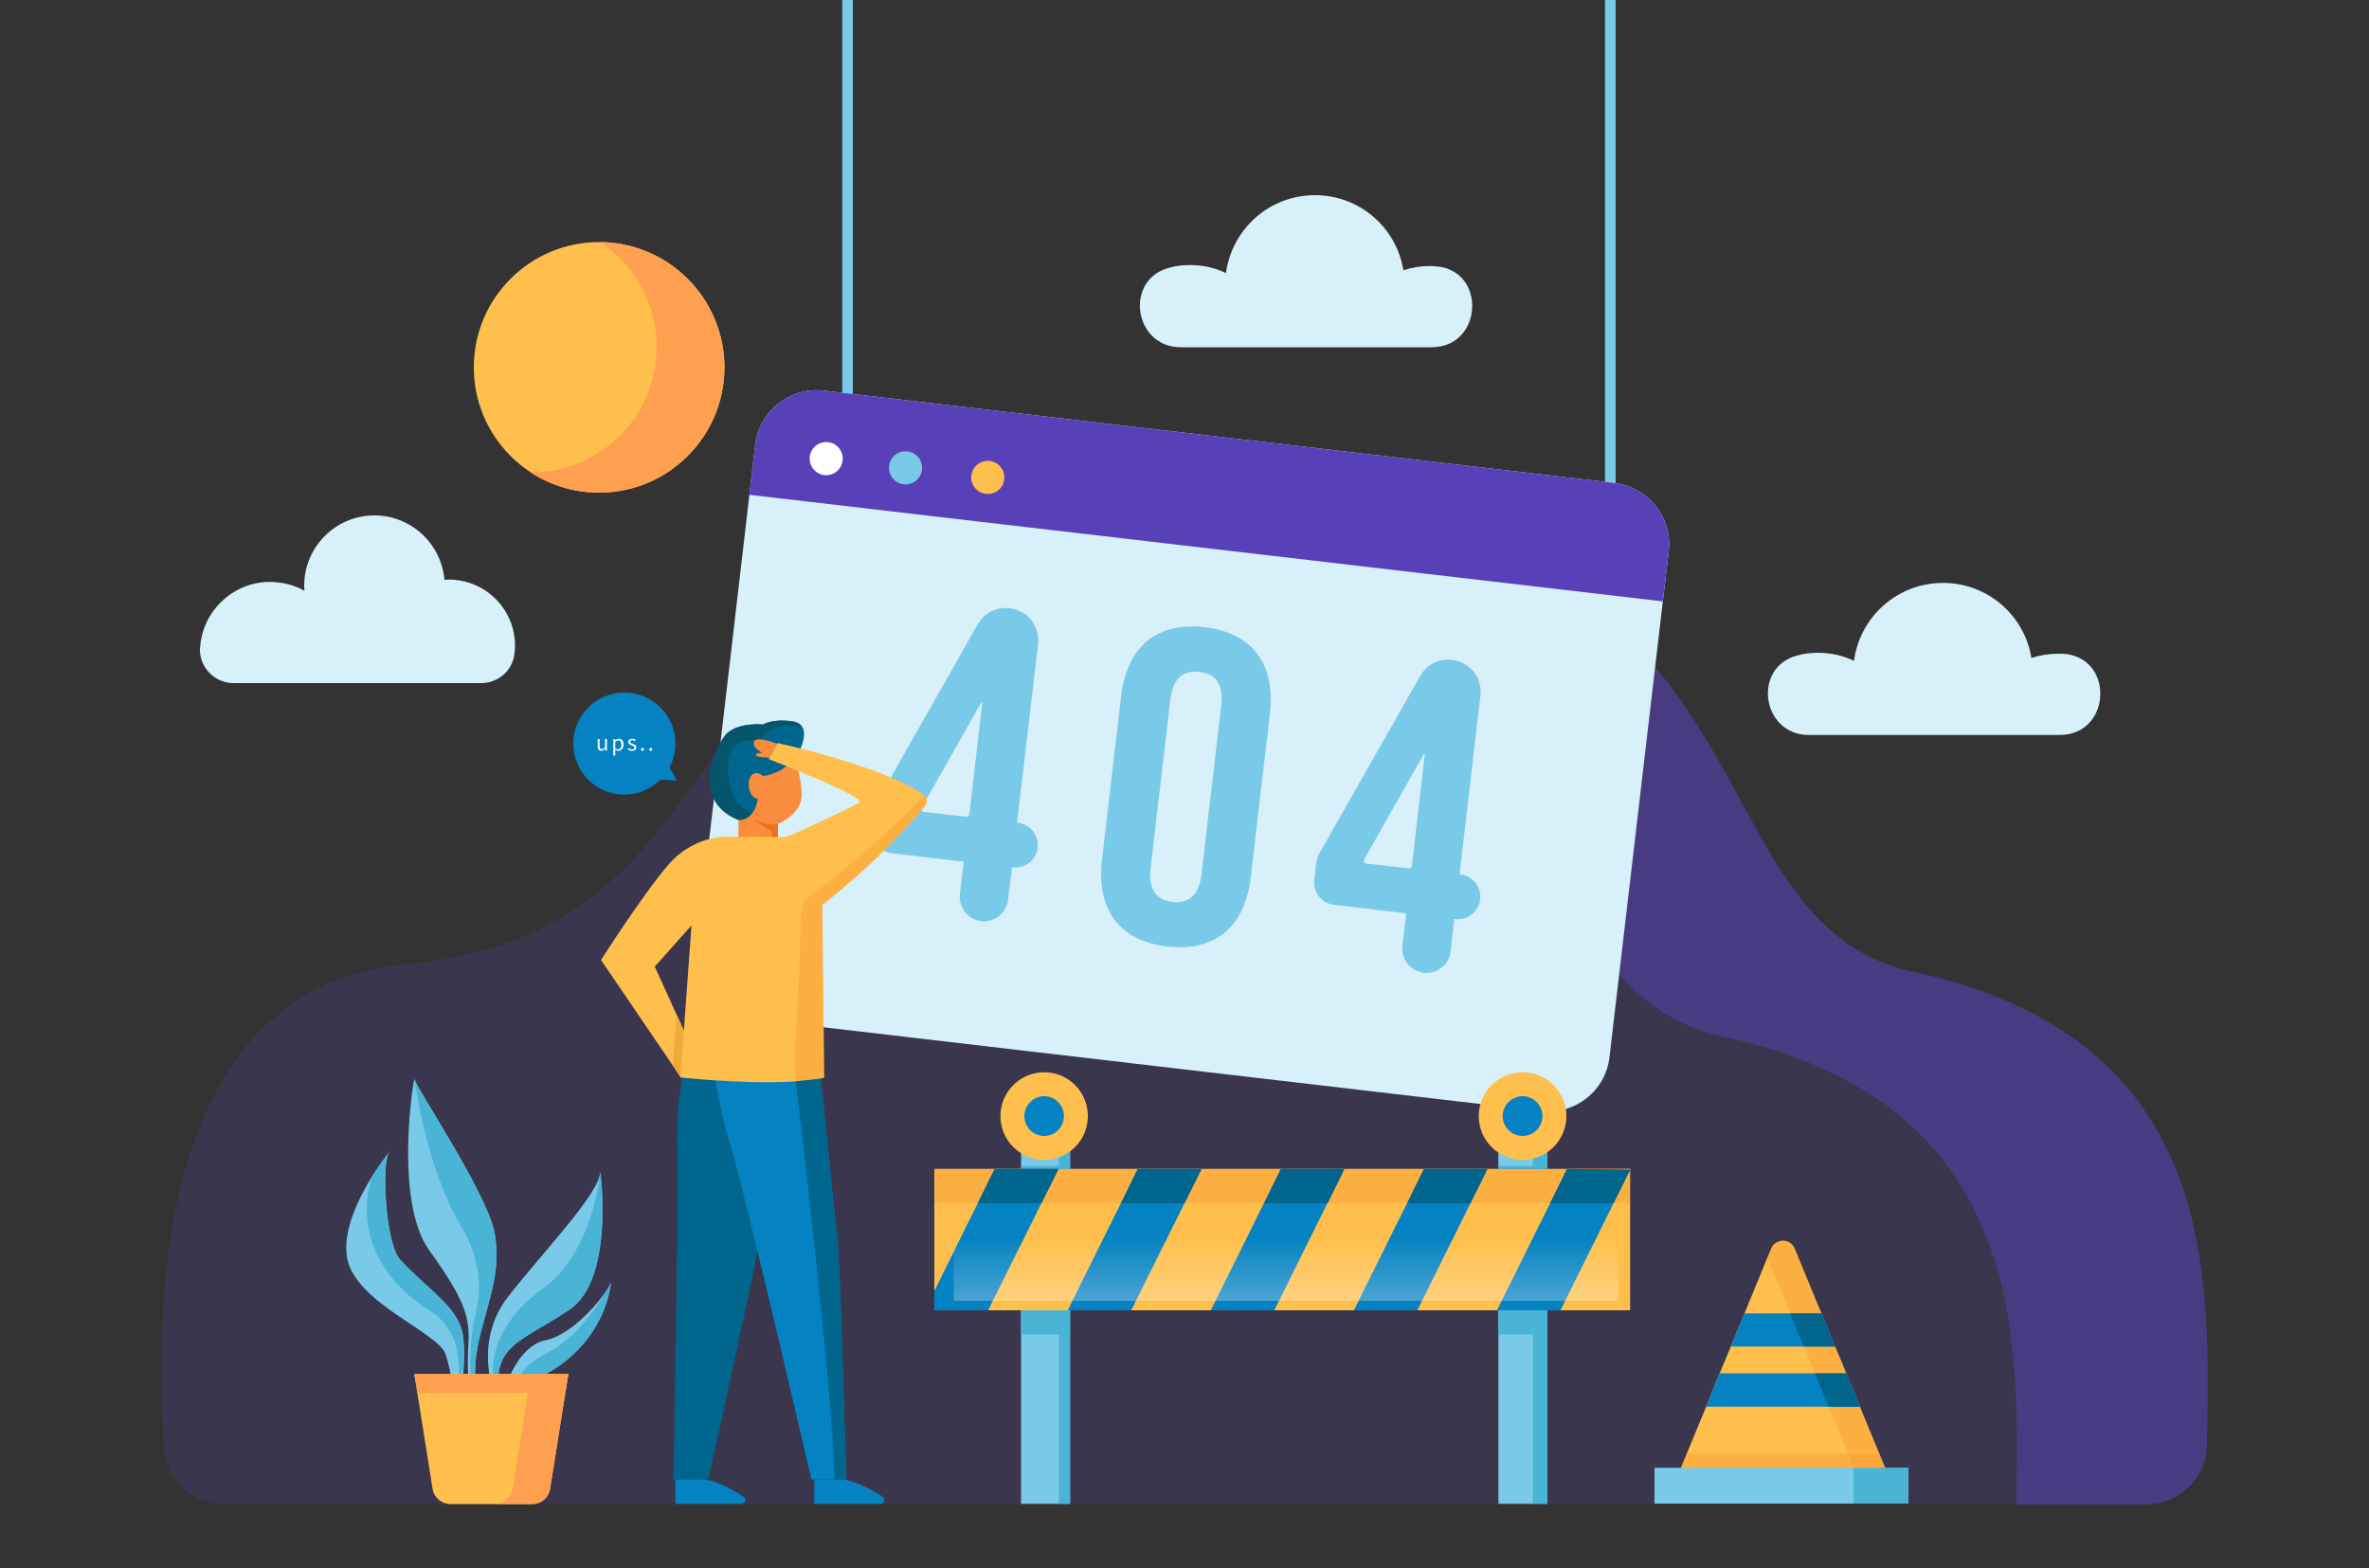 <svg version="1.2" xmlns="http://www.w3.org/2000/svg" viewBox="0 0 1000 662" width="1000" height="662">
	<rect x="0" y="0" width="1000" height="662" fill="#333333" stroke="none"/>
	<title>2456050-ai</title>
	<defs>
		<linearGradient id="g1" x1="541.2" y1="570.7" x2="541.2" y2="522.6" gradientUnits="userSpaceOnUse">
			<stop offset="0" stop-color="#ffffff" stop-opacity="1"/>
			<stop offset="1" stop-color="#ffffff" stop-opacity="0"/>
		</linearGradient>
	</defs>
	<style>
		.s0 { opacity: .2;fill: #5841b8 } 
		.s1 { opacity: .5;fill: #5841b8 } 
		.s2 { fill: #79c9e8 } 
		.s3 { fill: #d7f0f9 } 
		.s4 { fill: #5841b8 } 
		.s5 { fill: #ffffff } 
		.s6 { fill: #ffbf4d } 
		.s7 { fill: #00668e } 
		.s8 { fill: #0582c1 } 
		.s9 { fill: #05556d } 
		.s10 { fill: #f98d3d } 
		.s11 { fill: #ed701b } 
		.s12 { fill: #efaa3a } 
		.s13 { opacity: .3;mix-blend-mode: multiply;fill: #f98d2b } 
		.s14 { fill: #49b4d6 } 
		.s15 { fill: #ff9f50 } 
		.s16 { fill: #f77e2d } 
		.s17 { opacity: .5;mix-blend-mode: overlay;fill: url(#g1) } 
	</style>
	<g id="BACKGROUND">
	</g>
	<g id="OBJECTS">
		<g id="&lt;Group&gt;">
			<g id="&lt;Group&gt;">
				<path id="&lt;Path&gt;" class="s0" d="m906.1 635.1c13.9 0 25.3-11.1 25.5-25 1-69.3 6.6-171.5-123.9-199.8-105.6-22.9-43-210.5-327.3-198.4-204.2 8.7-150 180.8-308.7 195.1-105.6 9.5-106.5 143.1-102.5 204.3 0.9 13.4 12 23.8 25.5 23.8z"/>
				<g id="&lt;Group&gt;">
					<path id="&lt;Path&gt;" class="s1" d="m807.7 410.3c-105.6-22.9-43-210.5-327.3-198.4-48.6 2.1-82.5 13.4-108.2 29.6 8.7-1.1 17.8-1.9 27.6-2.3 284.4-12.2 221.8 175.5 327.4 198.4 129.1 27.9 125 128.3 123.9 197.5h55c13.9 0 25.3-11.1 25.5-25 1-69.3 6.6-171.5-123.9-199.8z"/>
				</g>
				<g id="&lt;Group&gt;">
					<path id="&lt;Path&gt;" class="s2" d="m355.5-152v327.6h4.5v-327.6z"/>
					<path id="&lt;Path&gt;" class="s2" d="m677.5-152v377.9h4.5v-377.9z"/>
					<g id="&lt;Group&gt;">
						<path id="&lt;Path&gt;" class="s3" d="m681.5 203.9l-333.8-39c-14.3-1.6-27.2 8.6-28.9 22.8l-24.9 213.6c-1.7 14.2 8.5 27.1 22.8 28.8l333.9 39c14.3 1.6 27.2-8.6 28.8-22.8l25-213.6c1.6-14.2-8.6-27.1-22.9-28.8z"/>
						<path id="&lt;Path&gt;" class="s4" d="m701.9 253.9l2.5-21.2c1.6-14.2-8.6-27.1-22.9-28.8l-333.8-39c-14.3-1.6-27.2 8.6-28.9 22.8l-2.5 21.2z"/>
						<g id="&lt;Group&gt;">
							<path id="&lt;Compound Path&gt;" fill-rule="evenodd" class="s2" d="m370.4 338.2l42.3-74.6c2.7-4.8 8-7.5 13.5-6.8 7.5 0.8 12.8 7.6 12 15.1l-8.9 75.5h0.4c5.2 0.6 8.9 5.3 8.3 10.5-0.6 5.2-5.3 8.9-10.5 8.3h-0.3l-1.7 13.7c-0.6 5.6-5.7 9.6-11.3 9-5.6-0.7-9.6-5.8-9-11.4l1.6-13.7-30.4-3.6c-5.2-0.6-9-5.3-8.4-10.5l0.8-6.9c0.2-1.6 0.7-3.2 1.6-4.6zm38.8 5.5l5.4-46.7c0.1-0.4-0.4-0.5-0.5-0.2l-25 44.1c-0.5 0.8 0 1.8 0.9 1.9l17.8 2c0.7 0.1 1.3-0.4 1.4-1.1z"/>
							<path id="&lt;Compound Path&gt;" fill-rule="evenodd" class="s2" d="m557.1 360l42.4-74.6c2.7-4.8 8-7.5 13.4-6.8 7.6 0.8 12.9 7.6 12 15.1l-8.8 75.5h0.4c5.2 0.6 8.9 5.3 8.3 10.5-0.6 5.2-5.3 8.9-10.5 8.3h-0.4l-1.6 13.7c-0.6 5.6-5.7 9.6-11.3 9-5.6-0.7-9.6-5.7-9-11.4l1.6-13.7-30.5-3.6c-5.2-0.6-8.9-5.3-8.3-10.5l0.8-6.9c0.2-1.6 0.7-3.2 1.5-4.6zm38.9 5.5l5.4-46.7c0.1-0.4-0.4-0.5-0.5-0.2l-25 44.1c-0.5 0.8 0 1.8 0.9 1.9l17.8 2c0.7 0.1 1.3-0.4 1.4-1.1z"/>
							<path id="&lt;Compound Path&gt;" fill-rule="evenodd" class="s2" d="m473.2 294.3c2.4-21.1 14.9-31.8 35.3-29.5 20.3 2.4 30 15.7 27.5 36.8l-8 68.5c-2.4 21.1-14.9 31.8-35.3 29.5-20.3-2.4-30-15.7-27.5-36.8zm12.5 72.2c-1.1 9.4 2.7 13.5 9.2 14.3 6.6 0.7 11.2-2.4 12.3-11.8l8.3-71.1c1.1-9.4-2.6-13.5-9.2-14.2-6.6-0.8-11.2 2.3-12.3 11.7z"/>
						</g>
						<g id="&lt;Group&gt;">
							<path id="&lt;Path&gt;" class="s5" d="m355.7 194.4c-0.5 3.9-3.9 6.6-7.8 6.2-3.8-0.5-6.5-4-6.1-7.8 0.5-3.8 3.9-6.6 7.8-6.1 3.8 0.4 6.5 3.9 6.1 7.7z"/>
							<path id="&lt;Path&gt;" class="s2" d="m389.2 198.3c-0.5 3.9-3.9 6.6-7.8 6.2-3.8-0.5-6.5-4-6.1-7.8 0.4-3.8 3.9-6.6 7.8-6.1 3.8 0.4 6.5 3.9 6.1 7.7z"/>
							<path id="&lt;Path&gt;" class="s6" d="m423.9 202.4c-0.4 3.8-3.9 6.6-7.7 6.1-3.9-0.4-6.6-3.9-6.2-7.7 0.5-3.9 3.9-6.6 7.8-6.2 3.8 0.5 6.6 4 6.1 7.8z"/>
						</g>
					</g>
				</g>
				<g id="&lt;Group&gt;">
					<path id="&lt;Path&gt;" class="s7" d="m289.6 445.6c0 0-4.5 20-3.8 40.4 0.7 18.3-1.5 138.6-1.5 138.6h14.7c0 0 20.9-94.2 21.7-101.6 0.8-7.5 11.3-81.9 11.3-81.9z"/>
					<path id="&lt;Path&gt;" class="s8" d="m299.4 440.1c0 0 3.3 25.7 9.1 44 5.7 18.2 34 140.5 34 140.5h14.7c0 0-2.7-94.2-3.7-101.6-1-7.5-8.5-81.9-8.5-81.9z"/>
					<path id="&lt;Path&gt;" class="s8" d="m343.7 624.6v10.3h28c1.6 0 2.2-2.1 0.9-3-4.1-2.7-10.7-6.4-16.8-7.3z"/>
					<path id="&lt;Path&gt;" class="s8" d="m285.1 624.6v10.3h27.9c1.6 0 2.3-2.1 0.9-3-4.1-2.7-10.6-6.4-16.7-7.3z"/>
					<g id="&lt;Group&gt;">
						<path id="&lt;Path&gt;" class="s7" d="m335.5 320.5c0 0 9.7-14.6-1.4-16-8.5-1.1-11.9 1.4-11.9 1.4 0 0-9.8-1.1-15.2 3.6-3.6 3.1-17.1 27.8 4.7 36.7 21.7 8.9 17.1-13.9 17.1-13.9z"/>
						<path id="&lt;Path&gt;" class="s9" d="m334.1 304.5c-8.5-1.1-11.9 1.4-11.9 1.4 0 0-9.8-1.1-15.2 3.6-3.6 3.1-17.1 27.8 4.7 36.7 10.2 4.2 14.6 1.3 16.4-2.8-20.7 5.8-22.9-19.1-19.5-26.2 3.5-7.1 11.8-3.8 11.8-3.8 3.2-8.2 13.8-7.3 18.1-6.7-0.8-1.1-2.1-1.9-4.4-2.2z"/>
						<path id="&lt;Path&gt;" class="s10" d="m322 327.6c0 0-2.8-2.8-5 0-2.1 2.9-0.7 9.3 2.9 9.7 0 0-1.1 9.2-8.2 8.9v7.5h16.7v-5.8c0 0 10.4-4.2 10-12.8-0.4-8.5-2.9-14.6-2.9-14.6 0 0-5.7 6.4-13.5 7.1z"/>
						<path id="&lt;Path&gt;" class="s11" d="m324.6 350.3c1.6 0.7 1.3 1.8 1.4 3.4h2.4v-5.8c0 0-4 1.3-10-2 0 0 3.5 3.3 6.2 4.4z"/>
					</g>
					<path id="&lt;Path&gt;" class="s10" d="m328 314c0 0-8.7-3.5-9.7-0.9-0.7 1.7 1 3.2 3.3 4.7l-2 0.3c-0.5 0.1-0.6 0.7-0.3 1 0.6 0.4 2.2 0.7 5.5 0.8z"/>
					<g id="&lt;Group&gt;">
						<path id="&lt;Compound Path&gt;" fill-rule="evenodd" class="s6" d="m390.5 340.2c-4.5 5.1-17.1 21.1-43.4 41.9l0.8 72.9-0.4 0.1c-16.5 3.5-47.6 1-57.3 0.1-1.9-0.2-3-0.3-3-0.3l0.1-0.4-0.1 0.1-3.3-4.9-30.2-44.4c0 0 17.9-28.1 28.5-40.3 11.8-13.5 26.7-11.7 26.7-11.7l20.8 0.1c1.6 0 3.2-0.3 4.7-1 6.8-3.1 26.8-12.3 28.4-13.7 2.7-2.3-38.3-18.2-38.3-18.2l3.7-6.8c0 0 45.2 9.8 61.8 22 1.4 1.1 1.7 3.2 0.5 4.5zm-101.4 88.8l2.8-38.3-15.5 17.4 9.3 20.5 3 6.5z"/>
					</g>
					<path id="&lt;Path&gt;" class="s12" d="m285.7 428.6l3 6.5-1.4 19.4-0.1 0.1-3.3-4.9z"/>
					<path id="&lt;Path&gt;" class="s13" d="m340.1 379.5c-2.8 2-2.1 20.1-2.8 31.3-1.1 18.9-2.2 35.2-1.4 45.7 4.3-0.2 8.2-0.7 11.6-1.4l0.4-0.1-0.8-72.9c26.3-20.8 38.9-36.8 43.4-41.9 1.2-1.3 0.9-3.4-0.5-4.5 0 0-20.8 22.7-49.9 43.8z"/>
					<path id="&lt;Path&gt;" class="s7" d="m353.5 523c-0.8-5.4-4.8-45.6-7-67.6l-10.6 1.1c0 0 15.4 126.7 16.4 168.1h4.9c0 0-2.7-94.2-3.7-101.6z"/>
					<g id="&lt;Group&gt;">
						<path id="&lt;Path&gt;" class="s8" d="m285.8 329.7l-3.2-5.7c1.6-3 2.5-6.4 2.5-10.1 0-11.9-9.7-21.5-21.6-21.5-11.9 0-21.5 9.6-21.5 21.5 0 11.9 9.6 21.6 21.5 21.6 6 0 11.4-2.5 15.3-6.4z"/>
						<g id="&lt;Group&gt;">
							<path id="&lt;Compound Path&gt;" class="s5" d="m252.3 312h0.8v3c0 0.9 0.3 1.3 1 1.3 0.5 0 0.8-0.3 1.3-0.8v-3.5h0.8v4.9h-0.7v-0.8h-0.1c-0.4 0.6-0.9 0.9-1.6 0.9-1 0-1.5-0.7-1.5-1.9z"/>
							<path id="&lt;Compound Path&gt;" fill-rule="evenodd" class="s5" d="m259.7 317.3v1.7h-0.8v-7h0.7l0.1 0.5c0.4-0.3 1-0.6 1.6-0.6 1.2 0 1.9 0.9 1.9 2.5 0 1.6-1 2.6-2.1 2.6-0.5 0-0.9-0.2-1.4-0.6zm1.2-0.9c0.8 0 1.4-0.8 1.4-2 0-1.1-0.4-1.8-1.3-1.8-0.4 0-0.8 0.2-1.3 0.7v2.5c0.4 0.4 0.9 0.6 1.2 0.6z"/>
							<path id="&lt;Compound Path&gt;" class="s5" d="m265.4 315.8c0.4 0.3 0.8 0.6 1.4 0.6 0.7 0 1-0.4 1-0.8 0-0.5-0.6-0.7-1.1-0.9-0.7-0.3-1.5-0.6-1.5-1.4 0-0.8 0.6-1.4 1.7-1.4 0.6 0 1.2 0.2 1.5 0.5l-0.4 0.5c-0.3-0.2-0.6-0.4-1.1-0.4-0.6 0-0.9 0.3-0.9 0.7 0 0.5 0.6 0.6 1.1 0.9 0.7 0.2 1.5 0.5 1.5 1.4 0 0.8-0.6 1.5-1.8 1.5-0.7 0-1.4-0.3-1.8-0.7z"/>
							<path id="&lt;Compound Path&gt;" class="s5" d="m271.2 315.7c0.3 0 0.6 0.3 0.6 0.7 0 0.4-0.3 0.6-0.6 0.6-0.3 0-0.6-0.2-0.6-0.6 0-0.4 0.3-0.7 0.6-0.7z"/>
							<path id="&lt;Compound Path&gt;" class="s5" d="m274.7 315.7c0.4 0 0.6 0.3 0.6 0.7 0 0.4-0.2 0.6-0.6 0.6-0.3 0-0.6-0.2-0.6-0.6 0-0.4 0.3-0.7 0.6-0.7z"/>
						</g>
					</g>
				</g>
				<g id="&lt;Group&gt;">
					<g id="&lt;Group&gt;">
						<g id="&lt;Group&gt;">
							<path id="&lt;Path&gt;" class="s2" d="m203.1 589c0 0-4.5-4.2-1.5-20.3 3-16 10.8-31.4 7-48.9-3.8-17.4-33.5-61.3-33.6-64.2-0.1-2.9-9.1 51.1 6.2 72.3 15.4 21.3 17.2 28.7 16.5 39.9-0.7 11.2 0.2 20.2 1.9 22.8z"/>
							<path id="&lt;Path&gt;" class="s14" d="m200.3 556.7c-1.8 7.2-2.9 25.1 0 29.4 0.2 0.4 0.6 0.2 1.1-0.6-0.9-2.9-1.4-8.1 0.2-16.8 3-16 10.8-31.4 7-48.9-3.8-17.4-33.5-61.3-33.6-64.2 0 0 4.5 36.6 19.5 61.8 10.8 18 7.6 32.2 5.8 39.3z"/>
						</g>
						<g id="&lt;Group&gt;">
							<path id="&lt;Path&gt;" class="s2" d="m208.5 587.9c0 0-8.7-21.8 6.1-40.6 14.7-18.9 38.3-43.1 38.8-52.6 0 0 6.1 45.5-13.1 58.3-19.3 12.9-32.7 15-29.4 34.8z"/>
							<path id="&lt;Path&gt;" class="s14" d="m229.3 543.9c-21.5 15.6-23.2 33.6-19.9 41.9 0.2 0.7 0.7 1.1 1.4 1.3-2.9-19.2 10.5-21.3 29.5-34.1 19.2-12.8 13.1-58.3 13.1-58.3 0 0-2.7 33.6-24.1 49.2z"/>
						</g>
						<g id="&lt;Group&gt;">
							<path id="&lt;Path&gt;" class="s2" d="m194.2 588.4c0 0 2.8-11.6 1.3-24-1.5-12.4-14.5-19.4-26.6-32.6-6.3-6.7-8.1-42.5-4.3-45.8 0 0-21.4 26-18.1 45 3.3 19 38.3 31.4 41.5 40.6 3.2 9.2 3 16.9 3 16.9z"/>
							<g id="&lt;Group&gt;">
								<path id="&lt;Path&gt;" class="s14" d="m157.4 496.2c-7.1 19.2 0.2 42.4 23.7 56.9 17.3 10.6 11.8 32.7 11.8 32.7l2.8-8.7c0.3-3.8 0.3-8.2-0.2-12.7-1.5-12.4-14.5-19.4-26.6-32.6-6.1-6.5-8-40-4.7-45.3-0.9 1.2-3.7 4.8-6.8 9.7z"/>
								<path id="&lt;Path&gt;" class="s14" d="m164.2 486.5c0.3-0.3 0.4-0.5 0.4-0.5q-0.2 0.2-0.4 0.5z"/>
							</g>
						</g>
						<g id="&lt;Group&gt;">
							<path id="&lt;Path&gt;" class="s2" d="m213 586.9c0 0 5-18.6 17.4-21.1 12.5-2.5 26.7-20.9 27.5-24.5 0 0-2.1 34.6-44.9 45.6z"/>
							<path id="&lt;Path&gt;" class="s14" d="m229.7 571.9c-7.6 3.8-10.8 9-11.9 13.6 38.1-12.2 40.1-44.2 40.1-44.2-0.2 0.7-0.8 2-1.9 3.6-3.8 6.6-12.8 20.3-26.3 27z"/>
						</g>
					</g>
					<path id="&lt;Path&gt;" class="s6" d="m239.9 580.1h-65l7.7 48.5c0.6 3.7 3.8 6.4 7.5 6.4h34.6c3.7 0 6.9-2.7 7.5-6.4z"/>
					<path id="&lt;Path&gt;" class="s15" d="m238.6 588.1l1.3-8h-65l1.3 8z"/>
					<path id="&lt;Path&gt;" class="s15" d="m224.1 580.1l-7.7 48.5c-0.6 3.7-3.7 6.4-7.5 6.4h15.8c3.7 0 6.9-2.7 7.5-6.4l7.7-48.5z"/>
				</g>
				<g id="&lt;Group&gt;">
					<path id="&lt;Path&gt;" class="s6" d="m688.1 493.5v59.7h-293.7v-59.7z"/>
					<path id="&lt;Path&gt;" class="s13" d="m688.1 493.5v14.5h-293.7v-14.5z"/>
					<path id="&lt;Path&gt;" class="s16" d="m419.9 493.5h26.9l-7.2 14.5h-26.9z"/>
					<path id="&lt;Path&gt;" class="s16" d="m480.3 493.5h26.9l-7.2 14.5h-26.8z"/>
					<path id="&lt;Path&gt;" class="s16" d="m540.7 493.5h26.8l-7.1 14.5h-26.8z"/>
					<path id="&lt;Path&gt;" class="s16" d="m601.1 493.5h26.8l-7.2 14.5h-26.7z"/>
					<path id="&lt;Path&gt;" class="s16" d="m688.1 493.5v0.4l-7 14.1h-26.7l7.1-14.5z"/>
					<path id="&lt;Path&gt;" class="s2" d="m451.7 553.2h-20.7v81.7h20.7z"/>
					<path id="&lt;Path&gt;" class="s14" d="m451.7 553.2h-4.7v81.7h4.7z"/>
					<path id="&lt;Path&gt;" class="s2" d="m653.2 553.2h-20.7v81.7h20.7z"/>
					<path id="&lt;Path&gt;" class="s14" d="m653.2 553.2h-6.1v81.7h6.1z"/>
					<path id="&lt;Path&gt;" class="s14" d="m451.7 553.2h-20.7v10.2h20.7z"/>
					<path id="&lt;Path&gt;" class="s14" d="m653.2 553.2h-20.7v10.2h20.7z"/>
					<path id="&lt;Path&gt;" class="s2" d="m451.7 493.4h-20.7v-9.2h20.7z"/>
					<path id="&lt;Path&gt;" class="s14" d="m451.7 493.4h-4.7v-9.2h4.7z"/>
					<path id="&lt;Path&gt;" class="s2" d="m653.2 493.4h-20.7v-9.2h20.7z"/>
					<path id="&lt;Path&gt;" class="s14" d="m653.2 493.4h-6.1v-9.2h6.1z"/>
					<path id="&lt;Path&gt;" class="s14" d="m451.7 493.4h-20.7v-1.1h20.7z"/>
					<path id="&lt;Path&gt;" class="s14" d="m653.2 493.4h-20.7v-1.1h20.7z"/>
					<g id="&lt;Group&gt;">
						<g id="&lt;Group&gt;">
							<path id="&lt;Path&gt;" class="s8" d="m446.8 493.5l-29.7 59.7h-22.7v-8.2l25.5-51.5z"/>
							<path id="&lt;Path&gt;" class="s8" d="m480.3 493.5l-29.6 59.7h26.8l29.7-59.7z"/>
							<path id="&lt;Path&gt;" class="s8" d="m567.5 493.5l-29.6 59.7h-26.8l29.6-59.7z"/>
							<path id="&lt;Path&gt;" class="s8" d="m627.9 493.5l-29.6 59.7h-26.8l29.6-59.7z"/>
							<path id="&lt;Path&gt;" class="s8" d="m661.5 493.5l-29.6 59.7h26.8l29.4-59.3z"/>
						</g>
					</g>
					<g id="&lt;Group&gt;">
						<g id="&lt;Group&gt;">
							<path id="&lt;Path&gt;" class="s7" d="m446.8 493.5l-7.2 14.5h-26.9l7.2-14.5z"/>
							<path id="&lt;Path&gt;" class="s7" d="m507.2 493.5l-7.2 14.5h-26.8l7.1-14.5z"/>
							<path id="&lt;Path&gt;" class="s7" d="m567.5 493.5l-7.1 14.5h-26.8l7.1-14.5z"/>
							<path id="&lt;Path&gt;" class="s7" d="m627.9 493.5l-7.2 14.5h-26.7l7.1-14.5z"/>
							<path id="&lt;Path&gt;" class="s7" d="m688.1 493.9l-7 14.1h-26.7l7.1-14.5z"/>
						</g>
					</g>
					<path id="&lt;Path&gt;" class="s17" d="m683.1 519.3h-280.5v29.9h280.5z"/>
					<path id="&lt;Path&gt;" class="s6" d="m459.2 471.2c0-10.2-8.2-18.5-18.4-18.5-10.2 0-18.5 8.3-18.5 18.5 0 10.2 8.3 18.5 18.5 18.5 10.2 0 18.4-8.3 18.4-18.5z"/>
					<path id="&lt;Path&gt;" class="s8" d="m449.1 471.2c0-4.6-3.7-8.4-8.3-8.4-4.6 0-8.4 3.8-8.4 8.4 0 4.6 3.8 8.4 8.4 8.4 4.6 0 8.3-3.8 8.3-8.4z"/>
					<path id="&lt;Path&gt;" class="s6" d="m661.2 471.2c0-10.2-8.3-18.5-18.5-18.5-10.2 0-18.5 8.3-18.5 18.5 0 10.2 8.3 18.5 18.5 18.5 10.2 0 18.5-8.3 18.5-18.5z"/>
					<path id="&lt;Path&gt;" class="s8" d="m651.1 471.2c0-4.6-3.8-8.4-8.4-8.4-4.6 0-8.4 3.8-8.4 8.4 0 4.6 3.8 8.4 8.4 8.4 4.6 0 8.4-3.8 8.4-8.4z"/>
				</g>
				<g id="&lt;Group&gt;">
					<path id="&lt;Path&gt;" class="s6" d="m799.4 628.5h-93.5l14.3-34.6v-0.1l5.7-14 1.6-3.8 2.6-6.2 0.5-1.3 5.8-14 1-2.5 10.2-24.8c1.9-4.5 8.2-4.5 10 0l10.2 24.8 1.1 2.5 5.7 14 0.6 1.3 2.6 6.2 1.5 3.8 5.8 14v0.1z"/>
					<path id="&lt;Path&gt;" class="s13" d="m712 613.7l-6.1 14.8h93.5l-6.1-14.8z"/>
					<path id="&lt;Path&gt;" class="s2" d="m805.5 619.7h-107.1v15.1h107.1z"/>
					<path id="&lt;Path&gt;" class="s14" d="m782.4 619.7v15.1h23.1v-15.1z"/>
					<g id="&lt;Group&gt;">
						<path id="&lt;Path&gt;" class="s13" d="m795.7 619.7h-13.2l-10.6-25.8-5.8-14-1.6-3.9-2.6-6.2-0.5-1.3-5.7-14-1.1-2.5-8.6-20.9 1.6-3.9c1.9-4.5 8.2-4.5 10 0l10.2 24.8 1.1 2.5 5.7 14 0.6 1.3 2.6 6.2 1.5 3.9 5.8 14z"/>
						<g id="&lt;Group&gt;">
							<path id="&lt;Path&gt;" class="s8" d="m774.6 568.5h-44l5.8-14h32.5z"/>
							<path id="&lt;Path&gt;" class="s8" d="m785.1 593.8v0.1h-64.9v-0.1l5.7-14h53.4z"/>
							<path id="&lt;Path&gt;" class="s7" d="m774.6 568.5h-13.2l-5.7-14h13.2z"/>
							<path id="&lt;Path&gt;" class="s7" d="m785.1 593.8v0.1h-13.2v-0.1l-5.8-14h13.2z"/>
						</g>
					</g>
				</g>
				<g id="&lt;Group&gt;">
					<path id="&lt;Path&gt;" class="s3" d="m203.1 288.4c7 0 13.1-5.1 14-12q0.3-1.8 0.3-3.8c0-15.4-12.5-27.9-27.9-27.9q-1 0-1.9 0.1c-1.3-15.2-14-27.2-29.6-27.2-16.3 0-29.6 13.3-29.6 29.7q0 1.1 0.1 2.1c-4.7-2.6-10.1-3.9-15.9-3.7-14.9 0.7-27.1 12.6-28.1 27.5q-0.1 0.2-0.1 0.3c-0.4 8.1 6.1 14.9 14.2 14.9z"/>
					<path id="&lt;Path&gt;" class="s3" d="m869.4 310.3c22.1 0 23.3-33.2 1.2-34.3q-0.9 0-1.8 0c-3.9 0-7.7 0.6-11.3 1.8-2.9-18-18.5-31.7-37.3-31.7-19.3 0-35.1 14.3-37.6 32.9-4.6-2.2-9.7-3.4-15.1-3.4-3 0-5.9 0.3-8.7 1.1-19.3 4.9-15.2 33.6 4.7 33.6z"/>
					<path id="&lt;Path&gt;" class="s3" d="m604.3 146.6c22 0 23.3-33.2 1.2-34.2q-0.9-0.1-1.8-0.1c-3.9 0-7.7 0.6-11.3 1.8-2.9-18-18.5-31.7-37.3-31.7-19.3 0-35.1 14.3-37.6 32.9-4.5-2.2-9.6-3.4-15-3.4-3.1 0-6 0.3-8.8 1.1-19.3 4.9-15.2 33.6 4.7 33.6z"/>
					<path id="&lt;Path&gt;" class="s6" d="m305.8 155.1c0-29.2-23.7-52.9-52.9-52.9-29.2 0-52.9 23.7-52.9 52.9 0 29.2 23.7 52.9 52.9 52.9 29.2 0 52.9-23.7 52.9-52.9z"/>
					<path id="&lt;Path&gt;" class="s15" d="m253.3 102.2c14.4 9.5 23.9 25.8 23.9 44.3 0 29.2-23.7 52.9-52.9 52.9q-0.2 0-0.4 0c8.3 5.4 18.3 8.6 29 8.6 29.2 0 52.9-23.7 52.9-52.9 0-29-23.5-52.6-52.5-52.9z"/>
				</g>
			</g>
		</g>
	</g>
	<g id="DESIGNED BY FREEPIK">
		<g id="&lt;Group&gt;">
			<g id="&lt;Group&gt;">
				<g id="&lt;Group&gt;">
				</g>
			</g>
			<g id="&lt;Group&gt;">
			</g>
		</g>
	</g>
</svg>